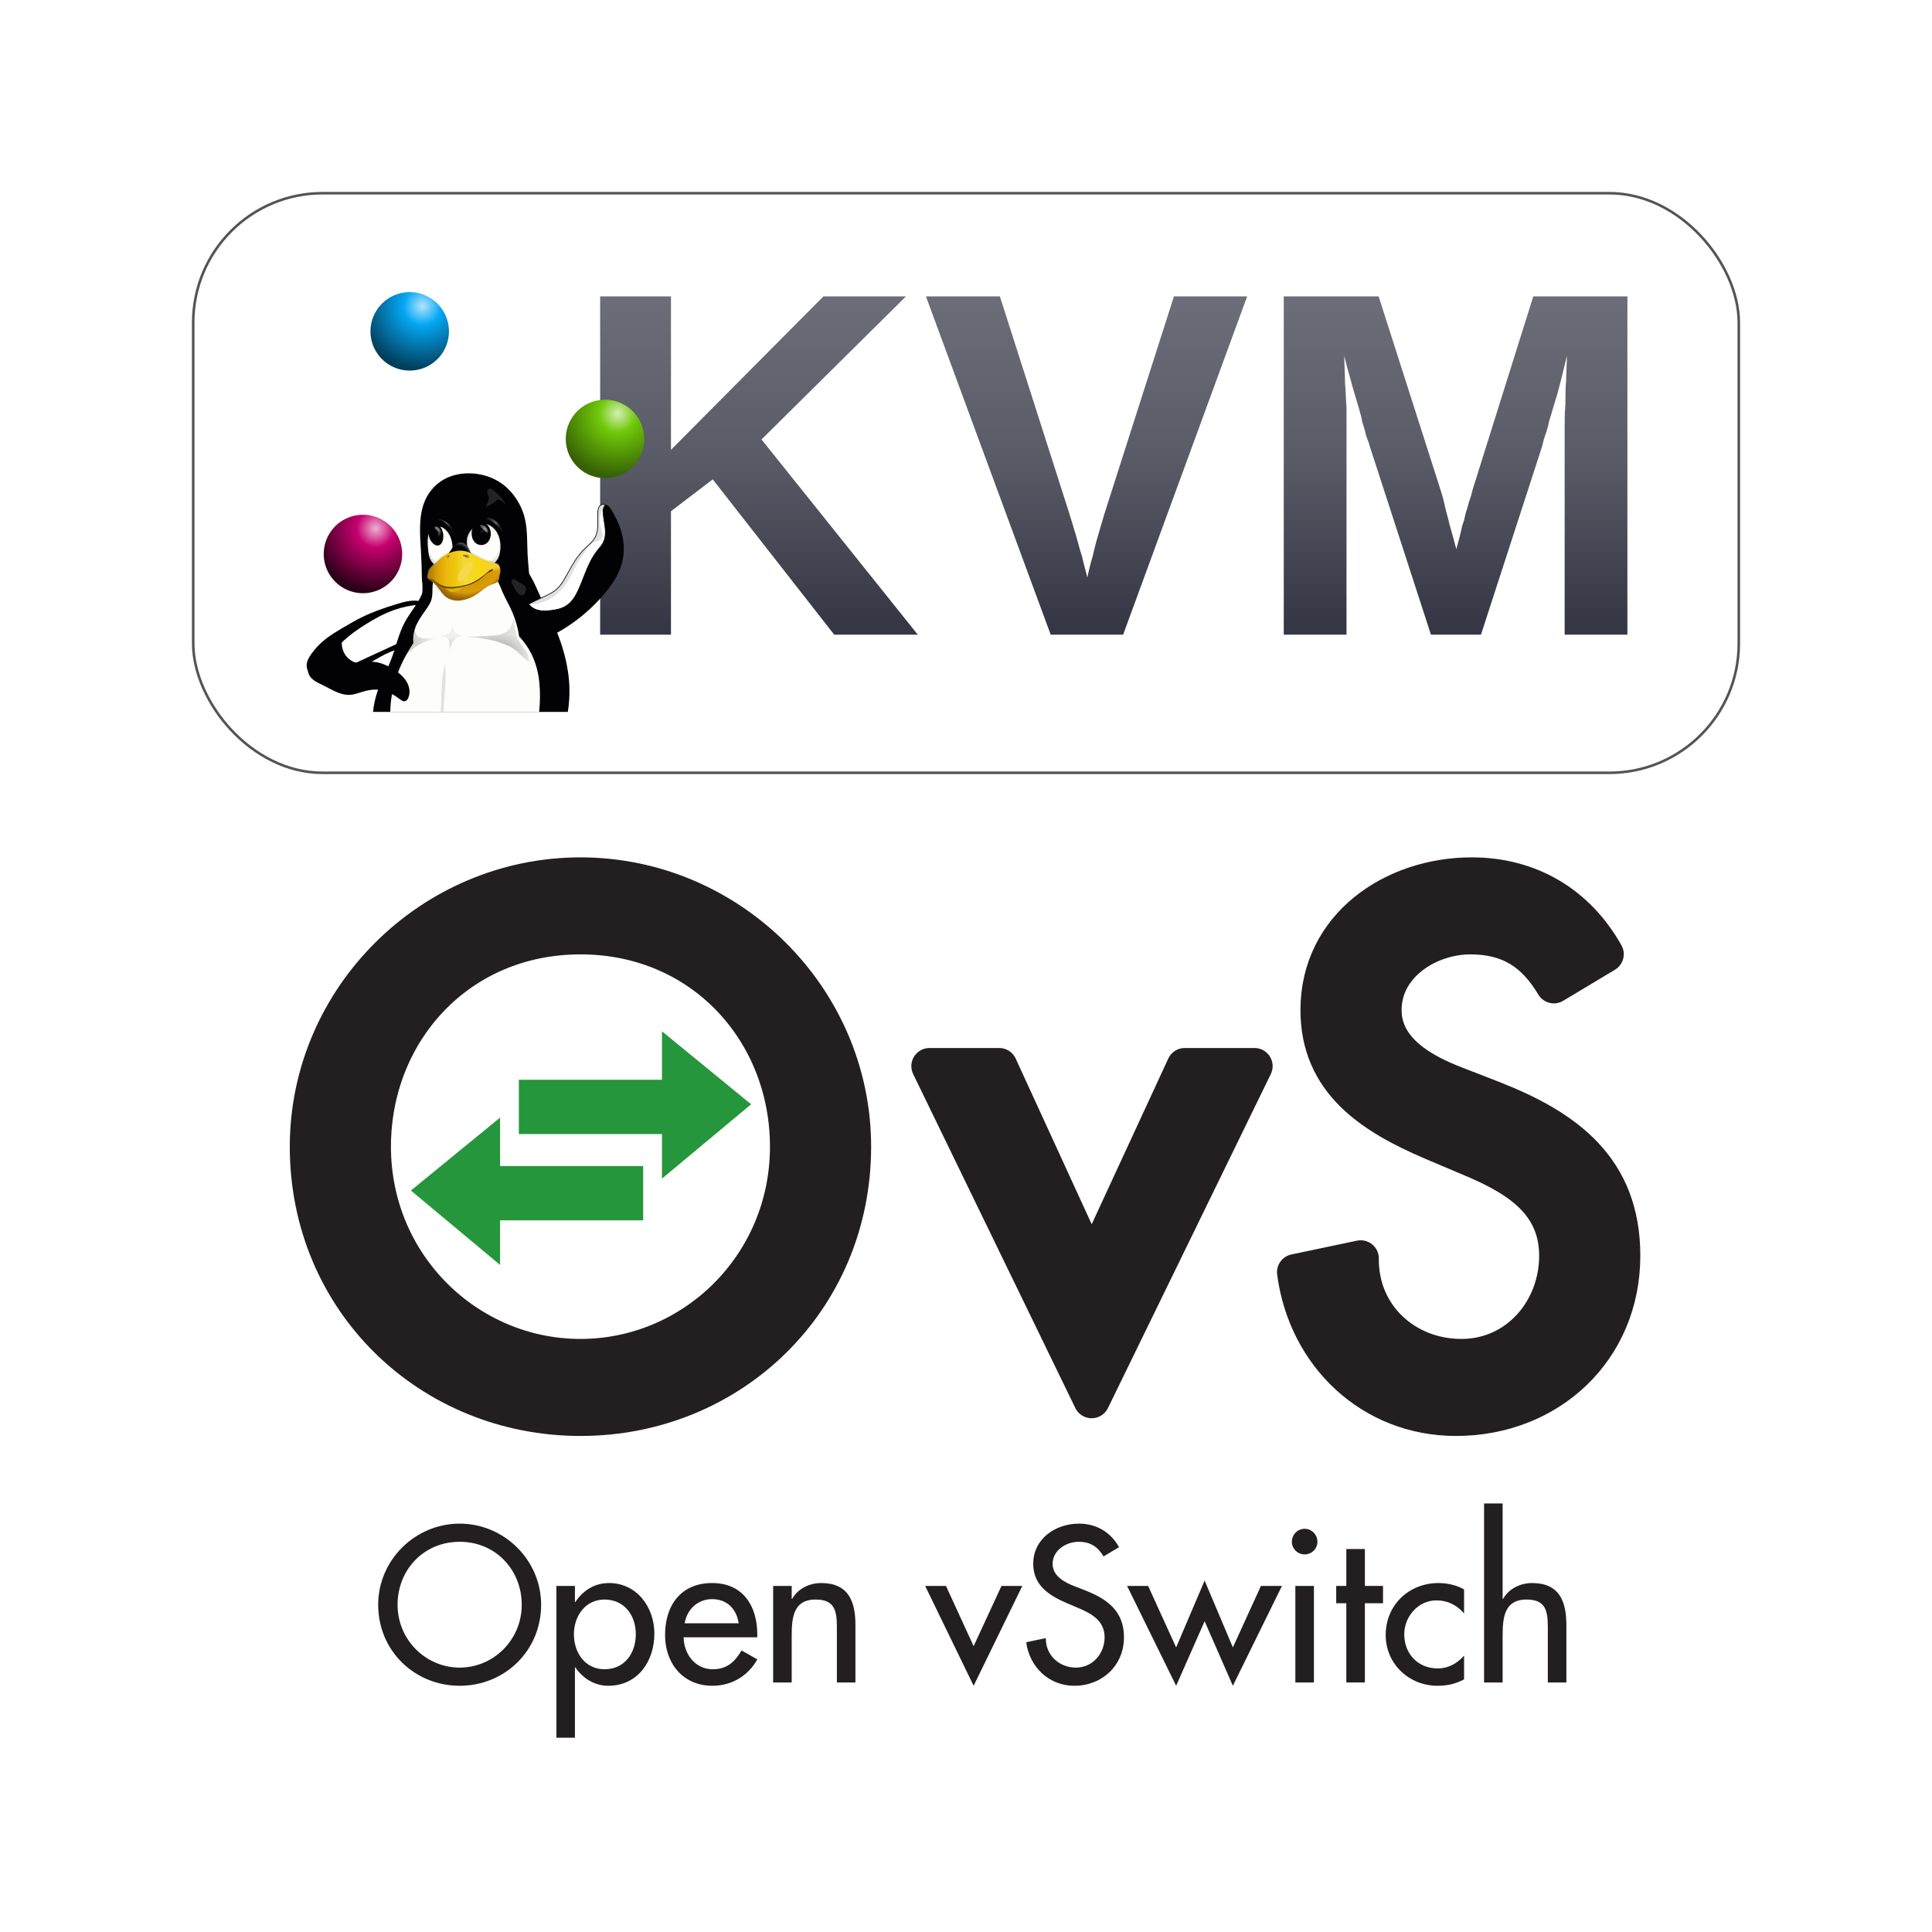 <?xml version="1.0" encoding="utf-8"?>
<svg height="100%" style="fill-rule:evenodd;clip-rule:evenodd;stroke-linecap:round;stroke-linejoin:round;" width="100%" version="1.1" viewBox="0 0 150 150" xmlns="http://www.w3.org/2000/svg" xmlns:xlink="http://www.w3.org/1999/xlink" xmlns:bx="https://boxy-svg.com">
  <defs>
    <bx:grid x="0" y="0" width="15" height="15"/>
    <clipPath id="clip1">
      <path d="M 0 0.414 L 276 0.414 L 276 226 L 0 226 Z M 0 0.414 "/>
    </clipPath>
    <clipPath id="clip2">
      <path d="M 32 0.414 L 346.059 0.414 L 346.059 226 L 32 226 Z M 32 0.414 "/>
    </clipPath>
    <clipPath id="clip3">
      <path d="M 126 0.414 L 346.059 0.414 L 346.059 226 L 126 226 Z M 126 0.414 "/>
    </clipPath>
    <linearGradient id="linearGradient8582" y2="968" gradientUnits="userSpaceOnUse" x2="588.8" gradientTransform="translate(454.5 -965.4)" y1="1414" x1="588.8">
      <stop stop-color="#353844" offset="0"/>
      <stop stop-color="#595b67" offset="0.5"/>
      <stop stop-color="#6c6f7a" offset="1"/>
    </linearGradient>
    <radialGradient id="radialGradient9489" gradientUnits="userSpaceOnUse" cx="426.5" cy="170" r="50" gradientTransform="matrix(1.687 -8.702e-8 8.702e-8 1.687 -1931 983.4)">
      <stop stop-color="#d3efb3" offset="0"/>
      <stop stop-color="#70c809" offset="0.3"/>
      <stop stop-color="#366004" offset="1"/>
    </radialGradient>
    <radialGradient id="radialGradient9499" gradientUnits="userSpaceOnUse" cx="426.5" cy="170" r="50" gradientTransform="matrix(1.607 -8.288e-8 8.288e-8 1.607 -259.5 -103.5)">
      <stop stop-color="#b1e4fc" offset="0"/>
      <stop stop-color="#04a7f3" offset="0.3"/>
      <stop stop-color="#023f5c" offset="1"/>
    </radialGradient>
    <radialGradient id="radialGradient8424" gradientUnits="userSpaceOnUse" cy="170" cx="426.5" gradientTransform="matrix(1.687 -8.702e-8 8.702e-8 1.687 -2255 1137)" r="50">
      <stop stop-color="#eeb0d3" offset="0"/>
      <stop stop-color="#c6006e" offset="0.3"/>
      <stop stop-color="#2b0018" offset="1"/>
    </radialGradient>
    <filter id="filter15211-9-2" style="color-interpolation-filters:sRGB" height="1.547" width="1.939" y="-.274" x="-.469">
      <feGaussianBlur stdDeviation="0.86"/>
    </filter>
    <clipPath id="clipPath7574" clipPathUnits="userSpaceOnUse">
      <path id="path7576" d="m-961 1056c-14.06 5.35-27.37 12.69-39.39 21.74-5.998 0.174-12.01-2.679-15.66-7.438-3.656-4.759-4.865-11.3-3.151-17.05 1.705-5.722 5.967-10.3 10.37-14.33 8.05-7.367 17.01-13.68 26.19-19.57 12.94-8.306 26.46-15.88 40.98-20.94 11.01-3.838 22.53-6.204 34.17-7.014-4.853 10.31-9.907 20.53-15.16 30.64-4.708 9.07-9.574 18.06-14.59 26.96-8.086 1.712-16.04 4.052-23.76 6.991z" fill="#020204"/>
    </clipPath>
    <radialGradient id="radialGradient9551" gradientUnits="userSpaceOnUse" cx="223.2" cy="137.7" r="14.57" gradientTransform="matrix(1.304 -.055 .047 1.997 -560.4 501.7)">
      <stop stop-color="#fefefc" offset="0"/>
      <stop stop-color="#fefefc" offset="0.757"/>
      <stop stop-color="#d4d4d4" offset="1"/>
    </radialGradient>
    <radialGradient id="radialGradient9557" gradientUnits="userSpaceOnUse" cx="223.2" cy="137.7" r="14.57" gradientTransform="matrix(1.737 -.055 .063 1.997 -600.6 501.7)">
      <stop stop-color="#fefefc" offset="0"/>
      <stop stop-color="#fefefc" offset="0.757"/>
      <stop stop-color="#d4d4d4" offset="1"/>
    </radialGradient>
    <radialGradient id="radialGradient8359" gradientUnits="userSpaceOnUse" cy="150.7" cx="275.5" gradientTransform="matrix(1.117 -.811 .737 1.013 -660.6 851.4)" r="15.38">
      <stop stop-color="#020204" offset="0"/>
      <stop stop-color="#020204" offset="0.735"/>
      <stop stop-color="#5c5c5c" offset="1"/>
    </radialGradient>
    <filter id="filter28927-8-8" style="color-interpolation-filters:sRGB" height="1.418" width="1.316" y="-.209" x="-.158">
      <feGaussianBlur stdDeviation="0.249"/>
    </filter>
    <linearGradient id="linearGradient9579" y2="140.7" gradientUnits="userSpaceOnUse" y1="132.8" gradientTransform="translate(90)" x2="219.7" x1="213">
      <stop stop-color="#949494" stop-opacity=".392" offset="0"/>
      <stop stop-color="#949494" offset="0.5"/>
      <stop stop-color="#949494" stop-opacity=".392" offset="1"/>
    </linearGradient>
    <linearGradient id="linearGradient9583" y2="128" gradientUnits="userSpaceOnUse" y1="114.6" gradientTransform="matrix(1.6 0 0 1.6 -673.3 544.2)" x2="308.7" x1="294.5" xlink:href="#linearGradient29336-6-4"/>
    <linearGradient id="linearGradient29336-6-4">
      <stop stop-color="#646464" stop-opacity="0" offset="0"/>
      <stop stop-color="#646464" stop-opacity=".583" offset="0.306"/>
      <stop stop-color="#646464" offset="0.47"/>
      <stop stop-color="#646464" stop-opacity=".257" offset="0.728"/>
      <stop stop-color="#646464" stop-opacity="0" offset="1"/>
    </linearGradient>
    <linearGradient id="linearGradient9587" y2="128.6" gradientUnits="userSpaceOnUse" y1="115.7" gradientTransform="matrix(1.6 0 0 1.6 -673.3 544.2)" x2="266.6" x1="253.2" xlink:href="#linearGradient29336-6-4"/>
    <linearGradient id="linearGradient9595" y2="142.5" gradientUnits="userSpaceOnUse" y1="132.1" x2="169.9" x1="164">
      <stop stop-color="#757574" stop-opacity="0" offset="0"/>
      <stop stop-color="#757574" offset="0.263"/>
      <stop stop-color="#757574" offset="0.5"/>
      <stop stop-color="#757574" stop-opacity="0" offset="1"/>
    </linearGradient>
    <radialGradient id="radialGradient9615" gradientUnits="userSpaceOnUse" cx="294.5" cy="193.1" r="31.11" gradientTransform="matrix(.936 -.386 .271 .657 -244.5 146.7)">
      <stop stop-color="#d2940a" offset="0"/>
      <stop stop-color="#d89c08" offset="0.751"/>
      <stop stop-color="#b67e07" offset="0.866"/>
      <stop stop-color="#946106" offset="1"/>
    </radialGradient>
    <linearGradient id="linearGradient9617" y2="157.9" gradientUnits="userSpaceOnUse" y1="158.3" gradientTransform="translate(-210)" x2="313.3" x1="256.9">
      <stop stop-color="#ad780a" offset="0"/>
      <stop stop-color="#d89e08" offset="0.12"/>
      <stop stop-color="#edb80b" offset="0.255"/>
      <stop stop-color="#ebc80d" offset="0.392"/>
      <stop stop-color="#f5d838" offset="0.527"/>
      <stop stop-color="#f6d811" offset="0.769"/>
      <stop stop-color="#f5cd31" offset="1"/>
    </linearGradient>
    <radialGradient id="radialGradient9619" gradientUnits="userSpaceOnUse" cx="77.67" cy="147.1" r="3.23" gradientTransform="matrix(1 0 0 .583 -0 61.42)" xlink:href="#linearGradient29529-6-3"/>
    <linearGradient id="linearGradient29529-6-3">
      <stop stop-color="#3a2903" offset="0"/>
      <stop stop-color="#735208" offset="0.555"/>
      <stop stop-color="#ac8c04" offset="1"/>
    </linearGradient>
    <filter id="filter15177-1-2" style="color-interpolation-filters:sRGB">
      <feGaussianBlur stdDeviation="0.11"/>
    </filter>
    <radialGradient id="radialGradient9621" gradientUnits="userSpaceOnUse" cx="63.13" cy="147.4" r="1.535" gradientTransform="matrix(1 0 0 1.075 0 -11.09)" xlink:href="#linearGradient29529-6-3"/>
    <filter id="filter15173-0-7" style="color-interpolation-filters:sRGB" height="1.211" width="1.233" y="-.106" x="-.116">
      <feGaussianBlur stdDeviation="0.11"/>
    </filter>
    <linearGradient id="linearGradient9623" y2="159.8" gradientUnits="userSpaceOnUse" y1="157" x2="243.5" x1="243">
      <stop stop-color="#f5ce2d" offset="0"/>
      <stop stop-color="#d79b08" offset="1"/>
    </linearGradient>
    <radialGradient id="radialGradient9627" gradientUnits="userSpaceOnUse" cx="336.2" cy="220.5" r="27.39" gradientTransform="matrix(-1.29 0 0 1.221 124 624.6)">
      <stop offset="0"/>
      <stop stop-opacity=".249" offset="1"/>
    </radialGradient>
    <radialGradient id="radialGradient9631" gradientUnits="userSpaceOnUse" cx="312.1" cy="236.4" r="27.39" gradientTransform="matrix(1.6 0 0 1.221 -689.3 624.6)" xlink:href="#linearGradient4417-8-5-9"/>
    <linearGradient id="linearGradient4417-8-5-9">
      <stop offset="0"/>
      <stop stop-opacity=".249" offset="1"/>
    </linearGradient>
    <radialGradient id="radialGradient9635" gradientUnits="userSpaceOnUse" cx="275.6" cy="225.1" r="10.85" gradientTransform="matrix(1.6 0 0 1.711 -689.3 520.4)" xlink:href="#linearGradient4417-8-5-9"/>
    <clipPath id="clipPath7456" clipPathUnits="userSpaceOnUse">
      <path id="path7458" d="m-709.5 949.1c4.984-11.99 12.49-22.92 21.88-31.88 5.408-5.158 11.59-9.866 14.93-16.55 2.923-5.846 3.35-12.6 3.299-19.14-0.037-4.757-0.298-9.522 0.054-14.27 0.157-2.116 0.45-4.27 1.405-6.165 0.477-0.948 1.12-1.819 1.931-2.503 0.811-0.683 1.796-1.173 2.844-1.339 1.367-0.216 2.817 0.142 3.925 0.971-1.102 0.954-1.954 2.195-2.448 3.567-0.618 1.714-0.672 3.576-0.62 5.397 0.245 8.592 2.704 17 3.03 25.59 0.203 5.353-0.468 10.86-2.912 15.62-1.955 3.812-4.942 6.973-7.604 10.33-7.805 9.84-12.91 21.52-17.5 33.21-2.756 7.021-5.361 14.11-8.596 20.93-3.635 7.656-8.284 15.18-15.34 19.88-6.358 4.235-14.11 5.799-21.7 6.625-3.834 0.417-7.705 0.67-11.55 0.319-3.84-0.351-7.666-1.325-11.02-3.235-2.538-1.447-4.774-3.419-6.526-5.757 5.225-2.639 10.48-5.21 15.78-7.711 7.684-3.632 15.54-7.18 22.08-12.6 6.718-5.564 11.85-13.02 14.65-21.28h0z" stroke="#020204" stroke-width="2" fill="#fff"/>
    </clipPath>
    <clipPath id="clipPath7634" clipPathUnits="userSpaceOnUse">
      <path id="path7636" d="m-745.7 981.7c5.21 11.34 11.03 22.4 16.19 33.77 9.946 21.87 17.5 44.96 20.64 68.78 3.138 23.82 1.768 48.41-5.686 71.25-8.413 25.78-24.38 48.72-43.95 67.49-23.15 22.21-52.86 39.33-84.92 40.59-20.89 0.822-41.68-5.149-60.18-14.88-15.54-8.181-29.73-19.08-41.06-32.51-11.32-13.43-19.73-29.42-23.62-46.55-4.793-21.09-2.626-43.48 4.63-63.86 5.189-14.57 12.88-28.14 18.35-42.61 5.984-15.81 9.325-32.69 17.25-47.62 7.186-13.53 17.96-25.1 23.69-39.31 3.419-8.49 4.902-17.61 7.109-26.49 2.208-8.882 5.299-17.83 11.31-24.73 7.246-8.314 18.15-12.82 29.1-14.09 10.96-1.264 22.04 0.443 32.8 2.894 8.561 1.951 17.02 4.376 25.29 7.319 7.061 2.511 14.06 5.436 20.16 9.782 8.318 5.92 14.66 14.26 19.7 23.13 5.048 8.875 8.913 18.36 13.17 27.64z" fill="#020204"/>
    </clipPath>
  </defs>
  <rect width="125.903" height="125.903" style="stroke-width: 0.2px; fill: rgb(255, 255, 255); pointer-events: none;" x="12.049" y="12.049" rx="4.565" ry="4.565" bx:origin="0.5 0.5"/>
  <rect width="120" height="120" style="fill: none; stroke-width: 0.2px; stroke: rgb(84, 84, 84); pointer-events: none; visibility: hidden;" x="15" y="15" bx:origin="0.5 0.5"/>
  <g id="surface1" transform="matrix(0.303, 0, 0, 0.303, 22.499, 66.44)" style="">
    <path style=" stroke:none;fill-rule:nonzero;fill:rgb(13.73%,12.16%,12.549%);fill-opacity:1;" d="M 59.434 191.906 C 59.434 183.133 52.883 175.789 43.527 175.789 C 34.172 175.789 27.617 183.133 27.617 191.906 C 27.617 200.996 34.91 208.027 43.527 208.027 C 52.141 208.027 59.434 200.996 59.434 191.906 Z M 64.402 191.906 C 64.402 203.75 55.047 212.684 43.527 212.684 C 32.004 212.684 22.648 203.75 22.648 191.906 C 22.648 180.492 32.109 171.137 43.527 171.137 C 54.941 171.137 64.402 180.492 64.402 191.906 "/>
    <path style=" stroke:none;fill-rule:nonzero;fill:rgb(13.73%,12.16%,12.549%);fill-opacity:1;" d="M 88.66 199.469 C 88.66 194.66 85.754 190.586 80.625 190.586 C 75.711 190.586 72.801 194.871 72.801 199.469 C 72.801 204.121 75.605 208.449 80.625 208.449 C 85.805 208.449 88.66 204.332 88.66 199.469 Z M 73.066 191.223 L 73.172 191.223 C 75.129 188.262 78.09 186.359 81.789 186.359 C 88.922 186.359 93.418 192.543 93.418 199.309 C 93.418 206.391 89.188 212.684 81.578 212.684 C 78.09 212.684 75.074 210.777 73.172 207.977 L 73.066 207.977 L 73.066 226 L 68.312 226 L 68.312 187.098 L 73.066 187.098 L 73.066 191.223 "/>
    <path style=" stroke:none;fill-rule:nonzero;fill:rgb(13.73%,12.16%,12.549%);fill-opacity:1;" d="M 115.031 196.668 C 114.449 192.965 112.02 190.484 108.211 190.484 C 104.512 190.484 101.766 193.125 101.184 196.668 Z M 100.918 200.258 C 100.973 204.488 103.824 208.449 108.371 208.449 C 112.02 208.449 113.973 206.602 115.77 203.645 L 119.789 205.91 C 117.461 210.195 113.129 212.684 108.316 212.684 C 100.762 212.684 96.16 206.973 96.16 199.68 C 96.16 192.066 100.23 186.359 108.211 186.359 C 116.086 186.359 119.789 192.172 119.789 199.52 L 119.789 200.258 L 100.918 200.258 "/>
    <path style=" stroke:none;fill-rule:nonzero;fill:rgb(13.73%,12.16%,12.549%);fill-opacity:1;" d="M 128.609 190.43 L 128.715 190.43 C 130.195 187.785 133.156 186.359 136.168 186.359 C 143.148 186.359 144.941 191.062 144.941 197.09 L 144.941 211.836 L 140.184 211.836 L 140.184 197.668 C 140.184 193.441 139.605 190.586 134.742 190.586 C 128.609 190.586 128.609 195.98 128.609 200.469 L 128.609 211.836 L 123.855 211.836 L 123.855 187.098 L 128.609 187.098 L 128.609 190.43 "/>
    <path style=" stroke:none;fill-rule:nonzero;fill:rgb(13.73%,12.16%,12.549%);fill-opacity:1;" d="M 175.227 202.531 L 182.363 187.098 L 187.699 187.098 L 175.227 212.684 L 162.805 187.098 L 168.141 187.098 L 175.227 202.531 "/>
    <path style=" stroke:none;fill-rule:nonzero;fill:rgb(13.73%,12.16%,12.549%);fill-opacity:1;" d="M 208.52 179.543 C 207.039 177.059 205.137 175.789 202.125 175.789 C 198.953 175.789 195.465 177.957 195.465 181.445 C 195.465 184.562 198.527 186.199 201.016 187.148 L 203.867 188.262 C 209.523 190.484 213.75 193.602 213.75 200.258 C 213.75 207.5 208.148 212.684 201.016 212.684 C 194.562 212.684 189.543 207.918 188.699 201.527 L 193.719 200.469 C 193.664 204.859 197.16 208.027 201.438 208.027 C 205.723 208.027 208.785 204.434 208.785 200.258 C 208.785 195.98 205.352 194.133 201.91 192.703 L 199.168 191.535 C 194.621 189.586 190.496 186.988 190.496 181.445 C 190.496 174.996 196.203 171.137 202.227 171.137 C 206.672 171.137 210.316 173.309 212.484 177.16 L 208.52 179.543 "/>
    <path style=" stroke:none;fill-rule:nonzero;fill:rgb(13.73%,12.16%,12.549%);fill-opacity:1;" d="M 227.117 202.852 L 234.414 185.727 L 241.652 202.852 L 248.844 187.098 L 254.23 187.098 L 241.652 212.684 L 234.414 196.141 L 227.117 212.684 L 214.543 187.098 L 219.934 187.098 L 227.117 202.852 "/>
    <path style=" stroke:none;fill-rule:nonzero;fill:rgb(13.73%,12.16%,12.549%);fill-opacity:1;" d="M 262.422 211.836 L 257.664 211.836 L 257.664 187.098 L 262.422 187.098 Z M 263.32 175.789 C 263.32 177.586 261.844 179.016 260.043 179.016 C 258.246 179.016 256.77 177.586 256.77 175.789 C 256.77 173.941 258.246 172.461 260.043 172.461 C 261.844 172.461 263.32 173.941 263.32 175.789 "/>
    <path style=" stroke:none;fill-rule:nonzero;fill:rgb(13.73%,12.16%,12.549%);fill-opacity:1;" d="M 275.48 211.836 L 270.723 211.836 L 270.723 191.535 L 268.133 191.535 L 268.133 187.098 L 270.723 187.098 L 270.723 177.641 L 275.48 177.641 L 275.48 187.098 L 280.125 187.098 L 280.125 191.535 L 275.48 191.535 L 275.48 211.836 "/>
    <path style=" stroke:none;fill-rule:nonzero;fill:rgb(13.73%,12.16%,12.549%);fill-opacity:1;" d="M 300.895 194.133 C 298.996 191.965 296.672 190.801 293.812 190.801 C 289.164 190.801 285.57 194.922 285.57 199.469 C 285.57 204.543 289.109 208.238 294.133 208.238 C 296.879 208.238 299.098 206.973 300.895 204.965 L 300.895 211.043 C 298.73 212.207 296.562 212.684 294.082 212.684 C 286.781 212.684 280.812 207.078 280.812 199.68 C 280.812 192.016 286.73 186.359 294.344 186.359 C 296.562 186.359 298.996 186.891 300.895 187.996 L 300.895 194.133 "/>
    <path style=" stroke:none;fill-rule:nonzero;fill:rgb(13.73%,12.16%,12.549%);fill-opacity:1;" d="M 310.777 165.961 L 310.777 190.43 L 310.887 190.43 C 312.363 187.785 315.324 186.359 318.34 186.359 C 325.312 186.359 327.109 191.062 327.109 197.09 L 327.109 211.836 L 322.355 211.836 L 322.355 197.668 C 322.355 193.441 321.77 190.586 316.91 190.586 C 310.777 190.586 310.777 195.98 310.777 200.469 L 310.777 211.836 L 306.02 211.836 L 306.02 165.961 L 310.777 165.961 "/>
    <path style=" stroke:none;fill-rule:nonzero;fill:rgb(13.73%,12.16%,12.549%);fill-opacity:1;" d="M 127.691 74.547 C 127.691 45.195 105.77 20.621 74.48 20.621 C 43.191 20.621 21.27 45.195 21.27 74.547 C 21.27 104.949 45.664 128.461 74.48 128.461 C 103.297 128.461 127.691 104.949 127.691 74.547 Z M 144.309 74.547 C 144.309 114.141 113.02 144.02 74.48 144.02 C 35.941 144.02 4.652 114.141 4.652 74.547 C 4.652 36.355 36.293 5.066 74.48 5.066 C 112.664 5.066 144.309 36.355 144.309 74.547 "/>
    <g clip-path="url(#clip1)" clip-rule="nonzero">
      <path style="fill:none;stroke-width:93.038;stroke-linecap:butt;stroke-linejoin:miter;stroke:rgb(13.73%,12.16%,12.549%);stroke-opacity:1;stroke-miterlimit:10;" d="M 1276.914 1514.531 C 1276.914 1808.047 1057.695 2053.789 744.805 2053.789 C 431.914 2053.789 212.695 1808.047 212.695 1514.531 C 212.695 1210.508 456.641 975.391 744.805 975.391 C 1032.969 975.391 1276.914 1210.508 1276.914 1514.531 Z M 1443.086 1514.531 C 1443.086 1118.594 1130.195 819.805 744.805 819.805 C 359.414 819.805 46.523 1118.594 46.523 1514.531 C 46.523 1896.445 362.93 2209.336 744.805 2209.336 C 1126.641 2209.336 1443.086 1896.445 1443.086 1514.531 Z M 1443.086 1514.531 " transform="matrix(0.1,0,0,-0.1,0,226)"/>
    </g>
    <path style=" stroke:none;fill-rule:nonzero;fill:rgb(13.73%,12.16%,12.549%);fill-opacity:1;" d="M 205.465 105.535 L 229.328 53.914 L 247.188 53.914 L 205.465 139.477 L 163.918 53.914 L 181.773 53.914 L 205.465 105.535 "/>
    <g clip-path="url(#clip2)" clip-rule="nonzero">
      <path style="fill:none;stroke-width:93.038;stroke-linecap:butt;stroke-linejoin:miter;stroke:rgb(13.73%,12.16%,12.549%);stroke-opacity:1;stroke-miterlimit:10;" d="M 2054.648 1204.648 L 2293.281 1720.859 L 2471.875 1720.859 L 2054.648 865.234 L 1639.18 1720.859 L 1817.734 1720.859 Z M 2054.648 1204.648 " transform="matrix(0.1,0,0,-0.1,0,226)"/>
    </g>
    <path style=" stroke:none;fill-rule:nonzero;fill:rgb(13.73%,12.16%,12.549%);fill-opacity:1;" d="M 323.902 33.176 C 318.949 24.867 312.59 20.621 302.508 20.621 C 291.906 20.621 280.234 27.871 280.234 39.543 C 280.234 49.973 290.492 55.449 298.801 58.633 L 308.344 62.344 C 327.258 69.77 341.402 80.199 341.402 102.477 C 341.402 126.695 322.66 144.02 298.801 144.02 C 277.23 144.02 260.438 128.109 257.609 106.719 L 274.402 103.184 C 274.23 117.855 285.895 128.461 300.215 128.461 C 314.531 128.461 324.785 116.441 324.785 102.477 C 324.785 88.156 313.297 81.965 301.801 77.195 L 292.613 73.305 C 277.41 66.766 263.621 58.102 263.621 39.543 C 263.621 17.973 282.715 5.066 302.867 5.066 C 317.715 5.066 329.914 12.316 337.164 25.219 L 323.902 33.176 "/>
    <g clip-path="url(#clip3)" clip-rule="nonzero">
      <path style="fill:none;stroke-width:93.038;stroke-linecap:butt;stroke-linejoin:miter;stroke:rgb(13.73%,12.16%,12.549%);stroke-opacity:1;stroke-miterlimit:10;" d="M 3239.023 1928.242 C 3189.492 2011.328 3125.898 2053.789 3025.078 2053.789 C 2919.062 2053.789 2802.344 1981.289 2802.344 1864.57 C 2802.344 1760.273 2904.922 1705.508 2988.008 1673.672 L 3083.438 1636.562 C 3272.578 1562.305 3414.023 1458.008 3414.023 1235.234 C 3414.023 993.047 3226.602 819.805 2988.008 819.805 C 2772.305 819.805 2604.375 978.906 2576.094 1192.812 L 2744.023 1228.164 C 2742.305 1081.445 2858.945 975.391 3002.148 975.391 C 3145.312 975.391 3247.852 1095.586 3247.852 1235.234 C 3247.852 1378.438 3132.969 1440.352 3018.008 1488.047 L 2926.133 1526.953 C 2774.102 1592.344 2636.211 1678.984 2636.211 1864.57 C 2636.211 2080.273 2827.148 2209.336 3028.672 2209.336 C 3177.148 2209.336 3299.141 2136.836 3371.641 2007.812 Z M 3239.023 1928.242 " transform="matrix(0.1,0,0,-0.1,0,226)"/>
    </g>
    <path style=" stroke:none;fill-rule:nonzero;fill:rgb(15.228%,58.827%,23.485%);fill-opacity:1;" d="M 53.293 93.422 L 90.551 93.422 L 90.551 79.512 L 53.293 79.512 Z M 53.293 93.422 "/>
    <path style=" stroke:none;fill-rule:nonzero;fill:rgb(15.228%,58.827%,23.485%);fill-opacity:1;" d="M 31.031 85.789 L 53.883 104.848 L 53.883 67.094 L 31.031 85.789 "/>
    <path style=" stroke:none;fill-rule:nonzero;fill:rgb(15.228%,58.827%,23.485%);fill-opacity:1;" d="M 58.699 71.312 L 95.957 71.312 L 95.957 57.402 L 58.699 57.402 Z M 58.699 71.312 "/>
    <path style=" stroke:none;fill-rule:nonzero;fill:rgb(15.228%,58.827%,23.485%);fill-opacity:1;" d="M 118.215 63.684 L 95.367 82.738 L 95.367 44.984 L 118.215 63.684 "/>
  </g>
  <g transform="matrix(0.058, 0, 0, 0.058, 49.437, -2.049)" style="">
    <path id="path8576" d="m396.9 10.79v452.8h94.8v-165.2l55.9-42.7 162.6 207.9h111.9l-209.2-261.3 193.4-191.5-110.5-0.01-204.1 205.4v-205.4l-94.8-0.01zm436.1 0l167 452.8h97l166-452.8-98-0.01-93 290.8c-3 10.1-6 20.3-9 30.6-3 10-5 19.2-7 27.3-3 9.6-5 18.9-7 27.6-2-9-5-18.4-7-28.2-3-8.4-5-17.6-8-27.7s-6-19.9-9-29.6l-93-290.8-99-0.01zm479 0v452.8h84v-274.4-29.6c-1-11.4-1-22.2-2-32.5 0-12-1-24.2-1-36.6 4 16.9 9 33 13 48.2 2 6.4 4 13.1 6 19.9 2 6.9 4 13.5 5 20 2 6.4 4 12.4 5 18 2 5.5 4 10.3 5 14.4l82 252.6h67l82-252.6c1-4.1 2-8.9 4-14.4 2-5.6 4-11.6 5-18 2-6.5 4-13.1 6-20 2-6.8 4-13.5 6-19.9 4-15.2 8-31.3 12-48.2 0 10.7-1 21.7-1 33.1-1 9.6-1 20.2-1 31.8-1 11.6-1 22.8-1 33.8v274.4h84v-452.8l-126-0.01-80 254.9c-1 3.2-2 6.8-3 10.9s-3 8.3-4 12.8-3 9.1-4 13.9c-1 4.7-2 9.3-4 13.8-2 10.3-5 21-8 32.1-3-11.3-6-22.3-9-32.8-2-9-5-18.3-7-27.9-2-9.7-5-17.8-7-24.5l-81-253.2-127-0.01z" fill="url(#linearGradient8582)" transform="translate(-445.9 421.3)"/>
    <g transform="translate(1186 -681.1)">
      <path id="path9485" style="color:#000000" d="m-1176 1304a52.5 52.5 0 0 1 -52.5 52.5 52.5 52.5 0 0 1 -52.5 -52.5 52.5 52.5 0 0 1 52.5 -52.5 52.5 52.5 0 0 1 52.5 52.5z" fill="url(#radialGradient9489)"/>
    </g>
    <g transform="translate(1186 -681.1)">
      <path id="path9495" style="color:#000000" d="m459.6 201.9a50 50 0 0 1 -50 50 50 50 0 0 1 -50 -50 50 50 0 0 1 50 -50 50 50 0 0 1 50 50z" transform="matrix(1.05 0 0 1.05 -1920 948)" fill="url(#radialGradient9499)"/>
    </g>
    <g transform="translate(1186 -681.1)">
      <path id="path9505" style="color:#000000" d="m-1500 1458a52.5 52.5 0 0 1 -52.5 52.5 52.5 52.5 0 0 1 -52.5 -52.5 52.5 52.5 0 0 1 52.5 -52.5 52.5 52.5 0 0 1 52.5 52.5z" fill="url(#radialGradient8424)"/>
    </g>
    <g transform="translate(617.3 -146.7)">
      <path id="path9515" d="m-954.4 1058c-8.243 4.069-15.9 9.273-24.29 13.03-8.387 3.761-17.87 6.036-26.79 3.808-3.892-0.973-7.606-2.784-11.61-3.086-2-0.151-4.065 0.097-5.865 0.984-1.799 0.887-3.307 2.46-3.863 4.387-0.422 1.465-0.285 3.022-0.286 4.547 0 4.275-1.224 8.681-4.098 11.85-1.525 1.68-3.536 2.987-5.775 3.358-2.529 0.419-5.142-0.386-7.325-1.73s-4-3.197-5.76-5.062c-2.118-2.244-4.198-4.548-5.859-7.148-1.662-2.6-2.899-5.527-3.181-8.599-0.272-2.962 0.355-5.958 1.467-8.716s2.698-5.301 4.398-7.742c5.158-7.404 11.44-14.01 18.47-19.66 7.217-5.802 15.18-10.59 23.15-15.32 9.095-5.398 18.24-10.75 27.76-15.34 14.46-6.982 29.72-12.18 45.07-16.88 10.17-3.111 20.89-6.034 31.31-3.927 4.299 0.869 8.427 2.594 12.04 5.076 8.298 5.697 13.62 15.54 13.74 25.6 0.037 3.169-0.42 6.37-1.611 9.308-1.19 2.937-3.14 5.604-5.745 7.409-2.317 1.605-5.062 2.484-7.82 3.065-2.758 0.582-5.568 0.887-8.327 1.469-7.125 1.503-13.72 4.799-20.43 7.62-9.548 4.012-19.49 7.113-28.77 11.7z" fill="#020204"/>
      <path id="path9517" d="m352 200.9c-1.452 0.389-1.23 3.994-0.296 5.498 0.789 1.27 3.072 2.271 3.759 1.005 1.114-2.056-1.472-7.036-3.462-6.503z" transform="matrix(-.112 1.531 -.903 -.19 -688.1 495.7)" filter="url(#filter15211-9-2)" fill="#020204"/>
      <path id="path9519" d="m-961 1056c-14.06 5.35-27.37 12.69-39.39 21.74-5.998 0.174-12.01-2.679-15.66-7.438-3.656-4.759-4.865-11.3-3.151-17.05 1.705-5.722 5.967-10.3 10.37-14.33 8.05-7.368 17.01-13.68 26.19-19.57 12.94-8.306 26.46-15.88 40.98-20.94 11.01-3.838 22.53-6.204 34.17-7.014-4.853 10.31-9.907 20.53-15.16 30.64-4.708 9.07-9.574 18.06-14.59 26.96-8.086 1.712-16.04 4.052-23.76 6.991z" stroke="#020204" stroke-width="2" fill="#fff"/>
      <path id="path9521" d="m-961 1056c-14.06 5.35-27.37 12.69-39.39 21.74-5.998 0.174-12.01-2.679-15.66-7.438-3.656-4.759-4.865-11.3-3.151-17.05 1.705-5.722 5.967-10.3 10.37-14.33 8.05-7.367 17.01-13.68 26.19-19.57 12.94-8.306 26.46-15.88 40.98-20.94 11.01-3.838 22.53-6.204 34.17-7.014-4.853 10.31-9.907 20.53-15.16 30.64-4.708 9.07-9.574 18.06-14.59 26.96-8.086 1.712-16.04 4.052-23.76 6.991z" stroke="#020204" stroke-width="2" fill="#020204"/>
      <path id="path9523" d="m-964.5 1056c-9.592 4.422-19.19 8.842-28.78 13.26-5.207-1.684-9.881-4.98-13.22-9.32-3.334-4.34-5.315-9.705-5.6-15.17-0.192-3.681 0.381-7.426 1.886-10.79 2.277-5.091 6.554-9.058 11.26-12.05 4.708-2.989 9.897-5.121 14.93-7.522 13.85-6.608 26.69-15.34 40.98-20.94 10.88-4.263 22.49-6.647 34.17-7.014-4.853 10.31-9.907 20.53-15.16 30.64-4.708 9.07-9.574 18.06-14.59 26.96-8.628 3.982-17.26 7.962-25.89 11.94z" clip-path="url(#clipPath7574)" fill="#fff"/>
    </g>
    <path id="path9525" d="m214.5 342.5c-2.7 0-5.5 0.1-8.2 0.4-11 1.3-21.9 5.8-29.1 14.1-6 6.9-9.1 15.8-11.3 24.7s-3.7 18-7.1 26.5c-5.8 14.2-16.5 25.8-23.7 39.3-7.9 14.9-11.3 31.8-17.3 47.6-5.4 14.5-13.1 28.1-18.32 42.6-3.36 9.5-5.61 19.3-6.6 29.3h260.7c2.8-16.7 2.9-33.9 0.7-50.8-3.2-23.8-10.7-46.9-20.7-68.8-5.2-11.3-11-22.4-16.2-33.7-4.2-9.3-8.1-18.8-13.2-27.7-5-8.8-11.3-17.2-19.7-23.1-6.1-4.4-13.1-7.3-20.1-9.8-8.3-2.9-16.7-5.4-25.3-7.3-8.1-1.8-16.3-3.3-24.6-3.3z" transform="translate(-445.9 421.3)" fill="#020204"/>
    <path id="path9537" fill="#020204" d="m-287.6 811.1c-0.132-12.44-0.547-24.88-1.247-37.3-0.673-11.95-1.608-23.91-1.144-35.86 0.473-12.17 2.465-24.49 7.862-35.41 5.401-10.93 14.2-20.18 24.94-25.95 10.1-5.437 21.71-7.763 33.17-7.64 15.55 0.167 31.14 4.866 43.73 13.99 7.892 5.718 14.54 13.09 19.77 21.3 4.469 7.015 7.941 14.68 10.12 22.71 4.469 16.46 3.409 33.84 4.278 50.87 0.824 16.15 3.409 32.26 2.53 48.4-0.191 3.506-0.57 7.094-2.133 10.24-1.523 3.064-4.109 5.528-7.079 7.226s-6.315 2.665-9.697 3.187c-6.763 1.044-13.68 0.355-20.49 0.987-9.888 0.917-19.32 4.586-29.13 6.102-11.7 1.806-23.61 0.519-35.44 0.054-4.736-0.186-9.488-0.24-14.19-0.828-4.704-0.588-9.393-1.73-13.57-3.968-2.573-1.378-4.938-3.171-6.857-5.369-1.92-2.199-3.388-4.81-4.138-7.631-1.127-4.239-0.608-8.713-0.504-13.1 0.095-4.013-0.168-8.034-0.783-12v-0z"/>
    <path id="path9541" d="m195.4 377.8h-2.3c-3 0.2-6.1 0.8-8.9 1.9-2.8 1.2-5.4 2.9-7.3 5.3-1.7 2.1-2.7 4.6-3.4 7.2s-0.9 5.3-1 8c-0.2 5.4 0.1 10.8-1.3 16-1.5 5.5-4.9 10.3-8.3 15-5.7 8.1-11.6 16.4-14.4 25.9-1.7 5.8-2.3 11.9-1.7 17.9-6.4 9.5-12 19.5-16.7 30-7 15.9-11.8 32.9-13.5 50.2-0.4 3.9-0.6 7.9-0.6 11.8h199.3c2.4-26.1 1.5-53.1-9.9-76.6-4.3-8.9-10-17.2-16.9-24.3-1.8-12.4-5.5-24.6-10.7-36-3.8-8.3-8.4-16.1-12-24.5-1.4-3.4-2.7-6.9-4.3-10.3s-3.6-6.6-6.3-9.2-6.1-4.5-9.8-5.7c-3.6-1.2-7.4-1.7-11.2-1.9-7.6-0.4-15.3 0.6-22.9 0.3-5.3-0.2-10.6-1.1-15.9-1z" transform="translate(-445.9 421.3)" fill="#fdfdfb"/>
    <path id="path9549" fill="url(#radialGradient9551)" d="m-266.5 740c-2.849 0.155-5.575 1.47-7.66 3.419-2.085 1.948-3.554 4.499-4.458 7.206-1.807 5.414-1.401 11.28-0.99 16.98 0.372 5.154 0.753 10.41 2.683 15.2 0.965 2.397 2.32 4.656 4.128 6.502s4.083 3.267 6.589 3.895c2.35 0.589 4.861 0.467 7.172-0.259s4.422-2.046 6.154-3.741c2.526-2.472 4.229-5.706 5.205-9.103 0.976-3.397 1.255-6.962 1.204-10.5-0.064-4.423-0.641-8.861-2.025-13.06-1.384-4.201-3.593-8.165-6.676-11.34-1.493-1.536-3.196-2.888-5.118-3.836-1.921-0.948-4.069-1.481-6.209-1.364z"/>
    <path id="path9555" fill="url(#radialGradient9557)" d="m-216.1 740c-4.449 3.056-8.177 7.32-10 12.4-2.298 6.402-1.417 13.57 0.8 20 2.271 6.587 6.07 12.87 11.81 16.82 2.868 1.977 6.189 3.333 9.648 3.742 3.46 0.409 7.055-0.152 10.14-1.761 3.765-1.962 6.636-5.396 8.419-9.249s2.542-8.112 2.78-12.35c0.304-5.401-0.225-10.89-2-16-1.928-5.55-5.424-10.67-10.36-13.87-2.466-1.597-5.267-2.694-8.177-3.096-2.91-0.403-5.927-0.101-8.666 0.963-1.561 0.606-3.02 1.452-4.4 2.4z"/>
    <path id="path9561" opacity=".3" d="m-25.36 142.2c-1.786 1.477-3.501 3.042-5.136 4.685-0.904 0.909-1.809 1.884-2.215 3.099-0.361 1.081-0.292 2.253-0.469 3.379-0.061 0.386-0.15 0.769-0.152 1.16-0.001 0.195 0.021 0.392 0.078 0.578 0.057 0.187 0.151 0.363 0.285 0.506 0.222 0.237 0.538 0.366 0.856 0.431s0.645 0.072 0.968 0.107c1.456 0.158 2.798 0.863 4.004 1.695 1.206 0.832 2.315 1.8 3.551 2.585 2.731 1.734 5.993 2.505 9.226 2.628 3.233 0.123 6.458-0.371 9.63-1.005 2.521-0.504 5.034-1.101 7.425-2.044 3.663-1.444 6.964-3.667 10.12-6.022 1.433-1.07 2.846-2.173 4.133-3.415 0.437-0.422 0.859-0.86 1.328-1.246 0.468-0.386 0.988-0.722 1.566-0.908 0.881-0.283 1.836-0.202 2.748-0.05 0.687 0.115 1.376 0.269 2.072 0.241 0.348-0.014 0.697-0.074 1.02-0.204 0.324-0.13 0.622-0.33 0.843-0.599 0.291-0.353 0.44-0.814 0.442-1.272 0.002-0.458-0.139-0.911-0.371-1.305-0.465-0.789-1.268-1.323-2.105-1.695-1.146-0.509-2.386-0.761-3.606-1.056-3.745-0.904-7.385-2.241-10.84-3.954-1.716-0.852-3.384-1.796-5.072-2.7-1.736-0.93-3.505-1.824-5.389-2.395-4.213-1.277-8.819-0.858-12.98 0.586-4.62 1.604-8.797 4.463-11.97 8.188v0z" transform="matrix(1.6 0 0 1.6 -226.9 558.6)" fill="#a2a2a2"/>
    <path id="path9563" fill="url(#radialGradient8359)" d="m-253.1 777.6c2.828-3.179 4.762-7.057 7.478-10.33 1.358-1.637 2.925-3.128 4.771-4.187 1.845-1.058 3.987-1.666 6.106-1.482 2.359 0.204 4.567 1.38 6.294 2.999 1.727 1.62 3.008 3.664 4.03 5.8 0.979 2.045 1.756 4.224 3.167 6 1.504 1.894 3.615 3.187 5.522 4.677 0.953 0.745 1.868 1.551 2.621 2.497 0.753 0.946 1.343 2.041 1.586 3.227 0.246 1.203 0.123 2.472-0.296 3.626s-1.131 2.195-2.015 3.047c-1.769 1.704-4.182 2.623-6.614 2.967-4.865 0.688-9.783-0.761-14.69-0.626-4.971 0.137-9.826 1.894-14.8 1.712-2.485-0.091-5.005-0.698-7.047-2.117-1.021-0.709-1.91-1.617-2.553-2.681-0.643-1.064-1.035-2.286-1.077-3.529-0.04-1.185 0.237-2.369 0.711-3.457 0.474-1.087 1.14-2.083 1.891-3.001 1.502-1.836 3.339-3.37 4.916-5.142z"/>
    <path id="path9569" d="m-197.7 689.6c-4.102 2.894-2.31 6.508-0.546 10.14 1.764 3.627-3.879 14.08-3.939 14.53-0.059 0.451 11.11-5.301 14.15-9.037 3.594-4.412 12.68 5.969 12.18 4.39 0.004-2.826-17.75-22.92-21.85-20.02z" fill="#232323"/>
    <g transform="matrix(1.6 0 0 1.6 -693.3 524.7)">
      <path id="path9573" fill="#020204" d="m302.2 130.8c-1.045 0.075-2.064 0.432-2.951 0.99s-1.643 1.315-2.237 2.179c-1.187 1.728-1.709 3.847-1.793 5.941-0.063 1.572 0.111 3.165 0.632 4.65 0.521 1.485 1.401 2.859 2.613 3.863 1.24 1.027 2.816 1.644 4.425 1.721 1.608 0.077 3.239-0.387 4.561-1.307 1.053-0.733 1.902-1.742 2.507-2.873 0.605-1.131 0.969-2.383 1.135-3.655 0.294-2.247-0.038-4.593-1.077-6.607s-2.801-3.673-4.927-4.456c-0.921-0.339-1.909-0.516-2.888-0.446z"/>
      <path id="path9575" d="m304.7 137.6c-0.866 0.342-2.237 0.127-2.616 0.977-0.225 0.504 0.093 1.333 0.603 1.541 1.032 0.421 2.632-0.341 3.049-1.375 0.181-0.449-0.093-1.161-0.54-1.349-0.165-0.069-0.33 0.141-0.496 0.206z" filter="url(#filter28927-8-8)" fill="#141413"/>
      <path id="path9577" d="m308.6 139.9c1.161-1.161-0.826-4.24-2.375-5.5-1.122-0.913-4.391-1.869-4.25-0.875 0.141 0.994 1.61 2.266 2.595 3.237 1.212 1.195 3.479 3.689 4.03 3.138z" fill="url(#linearGradient9579)"/>
    </g>
    <path id="path9581" d="m-200.6 726.8c-0.763 0.96-1.453 2.004-2 3.15 3.434 0.74 6.718 2.153 9.65 4.1 5.672 3.767 9.979 9.274 13 15.4 0.705-0.781 1.347-1.619 1.9-2.55-3.036-6.38-7.43-12.15-13.3-16.05-2.82-1.873-5.959-3.286-9.25-4.05z" fill="url(#linearGradient9583)"/>
    <path id="path9585" d="m-266.8 729.9c-0.387-0.008-0.763 0.027-1.15 0.045-0.249 0.011-0.503 0.022-0.75 0.045 2.261 0.205 4.508 0.813 6.55 1.73 2.782 1.249 5.238 3.029 7.4 5.054 4.006 3.752 6.984 8.383 9 13.29-0.498-3.784-1.642-7.366-3.3-10.65-0.79-0.914-1.609-1.806-2.5-2.641-2.162-2.025-4.618-3.804-7.4-5.054-2.434-1.093-5.142-1.773-7.85-1.821z" fill="url(#linearGradient9587)"/>
    <g transform="matrix(1.6 0 0 1.6 -533.8 525.7)">
      <path id="path9591" fill="#020204" d="m159.9 137.1c-0.372 2.246-0.386 4.602 0.386 6.743 0.51 1.414 1.35 2.697 2.372 3.799 0.669 0.722 1.428 1.378 2.316 1.803 0.887 0.425 1.916 0.606 2.87 0.367 0.881-0.221 1.652-0.789 2.22-1.497 0.569-0.709 0.948-1.553 1.218-2.42 0.797-2.561 0.669-5.362-0.122-7.924-0.577-1.867-1.532-3.668-3.027-4.927-0.713-0.601-1.548-1.071-2.455-1.287-0.907-0.215-1.889-0.165-2.738 0.221-0.942 0.428-1.672 1.243-2.149 2.161-0.477 0.918-0.723 1.939-0.892 2.96z"/>
      <path id="path9593" d="m164.7 135.5c0.242 0.634 1.054 0.864 1.5 1.375 0.433 0.496 0.887 1.011 1.125 1.625 0.455 1.176-0.449 2.919 0.5 3.75 0.298 0.261 0.895 0.266 1.188 0 1.145-1.042 0.891-3.144 0.438-4.625-0.411-1.344-1.427-2.616-2.679-3.255-0.579-0.295-1.451-0.541-1.946-0.12-0.319 0.271-0.274 0.859-0.125 1.25z" fill="url(#linearGradient9595)"/>
    </g>
    <g transform="matrix(1.6 0 0 1.6 -353.3 544.2)">
      <path id="path9599" fill="url(#radialGradient9615)" d="m45.75 165c0.061 0.295 0.172 0.58 0.327 0.84 0.266 0.445 0.654 0.806 1.073 1.111 0.419 0.305 0.873 0.559 1.312 0.835 2.334 1.467 4.235 3.529 5.925 5.707 2.267 2.922 4.272 6.165 7.299 8.289 2.138 1.5 4.696 2.355 7.294 2.616 3.051 0.307 6.14-0.186 9.082-1.052 2.726-0.803 5.363-1.93 7.782-3.421 4.599-2.836 8.439-6.993 13.51-8.857 1.107-0.407 2.259-0.698 3.326-1.2 1.067-0.502 2.071-1.254 2.581-2.318 0.49-1.022 0.471-2.202 0.63-3.325 0.171-1.201 0.554-2.362 0.764-3.556 0.21-1.195 0.235-2.472-0.281-3.57-0.428-0.909-1.205-1.628-2.1-2.085-0.894-0.457-1.901-0.664-2.904-0.714-2.006-0.099-3.988 0.415-5.988 0.598-2.65 0.242-5.318-0.098-7.977-0.019-3.308 0.099-6.568 0.845-9.874 1.005-3.772 0.183-7.535-0.399-11.31-0.551-1.634-0.066-3.28-0.051-4.892 0.225s-3.195 0.824-4.541 1.753c-1.311 0.905-2.356 2.14-3.56 3.184-0.602 0.522-1.249 0.999-1.966 1.347-0.717 0.348-1.507 0.564-2.304 0.547-0.41-0.009-0.831-0.077-1.221 0.047-0.244 0.077-0.461 0.227-0.643 0.406-0.183 0.179-0.335 0.387-0.478 0.599-0.333 0.494-0.623 1.015-0.867 1.558z"/>
      <path id="path9601" fill="#d9b30d" d="m60.56 169.1c-0.387 1.596-0.152 3.334 0.644 4.771s2.144 2.558 3.702 3.077c1.978 0.659 4.207 0.336 6.055-0.628 1.071-0.559 2.051-1.346 2.669-2.384 0.309-0.519 0.524-1.097 0.605-1.696 0.081-0.599 0.025-1.218-0.185-1.785-0.23-0.621-0.64-1.168-1.146-1.596-0.506-0.427-1.105-0.738-1.733-0.946-1.258-0.416-2.611-0.424-3.934-0.36-2.005 0.096-4.003 0.348-5.969 0.753"/>
      <path id="path9603" fill="#604405" d="m54.07 156.7c-1.339 0.791-2.629 1.664-3.898 2.563-0.657 0.466-1.334 0.969-1.681 1.696-0.245 0.515-0.302 1.099-0.31 1.669-0.008 0.57 0.029 1.144-0.046 1.71-0.051 0.386-0.154 0.766-0.172 1.155-0.009 0.195 0.005 0.391 0.056 0.579 0.051 0.188 0.142 0.367 0.276 0.509 0.173 0.183 0.408 0.296 0.649 0.369s0.491 0.111 0.736 0.169c1.175 0.276 2.197 0.997 3.094 1.804 0.897 0.807 1.703 1.715 2.639 2.476 2.537 2.064 5.89 2.919 9.161 2.973 3.271 0.054 6.504-0.631 9.695-1.349 2.506-0.565 5.015-1.155 7.425-2.044 3.703-1.365 7.141-3.432 10.12-6.022 1.35-1.174 2.617-2.464 4.133-3.415 1.341-0.842 2.843-1.398 4.206-2.203 0.122-0.072 0.243-0.146 0.352-0.237 0.109-0.09 0.206-0.198 0.269-0.325 0.109-0.219 0.109-0.481 0.039-0.716-0.07-0.234-0.206-0.444-0.36-0.634-0.17-0.211-0.363-0.402-0.569-0.578-1.424-1.219-3.357-1.662-5.226-1.811-1.869-0.148-3.761-0.043-5.61-0.352-1.739-0.29-3.393-0.939-5.072-1.477-1.762-0.565-3.563-1.013-5.389-1.31-4.295-0.701-8.717-0.566-12.98 0.321-4.058 0.845-7.971 2.371-11.54 4.48z"/>
      <path id="path9605" fill="url(#linearGradient9617)" d="m53.64 152.2c-1.929 1.299-3.666 2.883-5.136 4.685-0.841 1.031-1.604 2.151-2.027 3.412-0.333 0.992-0.447 2.042-0.656 3.067-0.079 0.384-0.171 0.769-0.17 1.161 0.001 0.196 0.026 0.393 0.086 0.579 0.061 0.186 0.158 0.362 0.294 0.503 0.225 0.234 0.54 0.361 0.858 0.426s0.644 0.075 0.966 0.112c1.455 0.165 2.794 0.872 4 1.702 1.206 0.83 2.317 1.795 3.554 2.578 2.734 1.729 5.995 2.498 9.227 2.623 3.232 0.125 6.457-0.366 9.629-1 2.521-0.503 5.034-1.101 7.425-2.044 3.662-1.444 6.964-3.667 10.12-6.022 1.433-1.07 2.846-2.173 4.133-3.415 0.437-0.422 0.859-0.86 1.328-1.246 0.468-0.386 0.988-0.722 1.566-0.908 0.881-0.283 1.836-0.202 2.748-0.05 0.687 0.115 1.376 0.269 2.072 0.241 0.348-0.014 0.697-0.074 1.02-0.204s0.622-0.33 0.843-0.599c0.291-0.353 0.44-0.814 0.442-1.272 0.002-0.458-0.139-0.911-0.371-1.305-0.465-0.789-1.268-1.323-2.105-1.695-1.146-0.509-2.386-0.761-3.606-1.056-3.745-0.904-7.385-2.241-10.84-3.954-1.716-0.852-3.384-1.796-5.072-2.7-1.736-0.93-3.505-1.824-5.389-2.395-4.213-1.277-8.819-0.858-12.98 0.586-4.62 1.604-8.797 4.463-11.97 8.188v0z"/>
      <path id="path9607" fill="#f6da4a" d="m83.24 153.1c-0.227-0.286-0.551-0.488-0.901-0.591s-0.725-0.11-1.084-0.049c-0.72 0.123-1.364 0.51-1.966 0.924-1.709 1.176-3.219 2.628-4.537 4.23-1.745 2.12-3.185 4.572-3.668 7.275-0.081 0.456-0.135 0.921-0.078 1.38 0.057 0.459 0.233 0.915 0.559 1.243 0.286 0.288 0.676 0.464 1.078 0.522 0.402 0.058 0.816 0.002 1.201-0.128 0.77-0.26 1.409-0.799 2.014-1.341 3.336-2.985 6.353-6.568 7.56-10.88 0.121-0.433 0.224-0.876 0.221-1.325-0.003-0.449-0.119-0.909-0.398-1.262z"/>
      <path id="path9609" opacity=".8" d="m75.25 146.9c0.231 0.742 1.428 0.619 2.119 0.975 0.607 0.312 1.094 0.997 1.777 1.017 0.651 0.019 1.664-0.225 1.749-0.871 0.112-0.853-1.134-1.395-1.935-1.708-1.031-0.402-2.353-0.606-3.321-0.068-0.222 0.123-0.464 0.412-0.388 0.655z" filter="url(#filter15177-1-2)" fill="url(#radialGradient9619)"/>
      <path id="path9611" opacity=".8" d="m63.83 146.5c-0.888-0.288-2.357 1.277-1.878 2.079 0.132 0.22 0.535 0.499 0.806 0.35 0.409-0.225 0.744-1.03 1.187-1.345 0.296-0.211 0.23-0.972-0.116-1.084z" filter="url(#filter15173-0-7)" fill="url(#radialGradient9621)"/>
      <path id="path9613" style="color:#000000" d="m245.9 158.3a2.608 2.328 0 0 1 -2.608 2.328 2.608 2.328 0 0 1 -2.608 -2.328 2.608 2.328 0 0 1 2.608 -2.328 2.608 2.328 0 0 1 2.608 2.328z" transform="matrix(1.096 0 -.17 1.518 -136.2 -82.12)" fill="url(#linearGradient9623)"/>
    </g>
    <path id="path9625" opacity=".25" d="m-295.8 882.7c1.625 2.438-1.011 10.85 36.87 5.464 0 0-6.652 0.732-13.21 2.247-10.2 3.413-19.08 7.227-25.93 12.28-6.788 4.995-11.76 11.51-17.99 17.11 0 0 10.09-18.43 12.6-23.98 2.515-5.55-0.421-5.296 1.568-13.46 1.989-8.166 6.858-16.01 6.858-16.01s-3.975 11.54-0.77 16.35z" fill="url(#radialGradient9627)"/>
    <path id="path9629" opacity="0.42" d="m-174 880.5c-7.72 5.378-12.24 4.741-21.61 5.793-9.367 1.052-34.72 0.671-34.72 0.671s3.67-0.068 11.8 1.447c8.134 1.515 24.72 2.964 34.07 6.519 9.342 3.556 12.75 4.57 18.43 8.161 8.082 5.11 14.01 13.11 21.74 18.71 0 0 0.374-7.43-2.745-12.98s-11.5-14.3-13.97-22.46c-2.467-8.166-3.639-24.21-3.639-24.21s-1.634 12.97-9.354 18.35z" fill="url(#radialGradient9631)"/>
    <path id="path9633" opacity=".2" d="m-246.6 869.1c-0.287 2.329-0.659 4.648-1.115 6.951-0.225 1.135-0.472 2.272-0.894 3.349s-1.031 2.099-1.89 2.874c-0.753 0.679-1.671 1.145-2.593 1.568-3.597 1.647-7.447 2.74-11.37 3.23 1.568 0.115 3.134 0.258 4.696 0.429 0.985 0.108 1.971 0.227 2.931 0.473 0.959 0.246 1.896 0.623 2.695 1.208 0.876 0.642 1.565 1.517 2.079 2.474 1.024 1.906 1.367 4.1 1.556 6.256 0.242 2.757 0.26 5.534 0.053 8.295 0.185-1.847 0.572-3.673 1.152-5.437 1.045-3.178 2.727-6.156 4.991-8.618 0.899-0.977 1.889-1.873 2.974-2.637 3.325-2.341 7.549-3.369 11.58-2.818-4.094 0.181-8.238-1.105-11.51-3.573-1.667-1.257-3.118-2.821-4.128-4.647-1.561-2.825-2-6.251-1.202-9.378h0z" fill="url(#radialGradient9635)"/>
    <path id="path9637" opacity="0.11" style="color:#000000" d="m189.4 502.2c-2 7.5-3.3 15.2-4.1 22.9-1 10.9-0.7 21.8-1.3 32.8-0.2 3-0.4 6.1-0.6 9.1h4.2c-0.2-11.6 1.3-23.2 2-34.7 0.6-10 0.5-20.1-0.2-30.1z" transform="translate(-445.9 421.3)"/>
    <path id="path9639" d="m-166.6 811.2c-3.459 3.151 1.622 7.884 4.031 13.45 1.498 3.458 5.643 8.328 9.652 7.548 3.016-0.587 4.887-4.927 4.601-7.986-0.551-5.901-5.531-7.284-9.147-9.311-2.866-1.606-6.708-5.91-9.137-3.698z" fill="#232323"/>
    <g transform="translate(617.3 -146.7)">
      <path id="path9667" fill="#020204" d="m-708.5 948.2c5.805-10.83 12.34-21.43 21.01-30.13 5.498-5.521 11.94-10.4 15.55-17.3 3.336-6.366 3.904-13.85 3.299-21.01-0.352-4.17-1.079-8.348-0.696-12.52 0.196-2.134 0.699-4.279 1.806-6.114s2.875-3.337 4.968-3.8c1.287-0.285 2.648-0.168 3.901 0.244 1.253 0.412 2.4 1.111 3.404 1.966 2.008 1.709 3.425 3.996 4.766 6.267 4.187 7.092 7.971 14.45 10.75 22.2 5.281 14.71 6.821 30.94 3.119 46.12-3.829 15.71-12.99 29.61-23.35 42.02-11.57 13.86-24.84 26.29-39.34 37.05-6.908 5.123-14.1 9.868-21.56 14.15-2.707 1.554-5.462 3.052-8.388 4.14s-6.042 1.76-9.16 1.61c-3.02-0.145-5.982-1.065-8.631-2.523s-4.989-3.446-6.975-5.724c-3.973-4.558-6.499-10.2-8.455-15.92-1.027-3.004-1.919-6.094-2.039-9.266-0.12-3.172 0.594-6.463 2.514-8.991 1.729-2.277 4.306-3.781 6.99-4.768 2.683-0.987 5.51-1.511 8.286-2.193 7.769-1.91 15.34-5.178 21.33-10.48 7.587-6.707 12.12-16.11 16.9-25.03z"/>
      <path id="path9671" d="m-709.5 949.1c6.157-11.38 12.7-22.77 21.88-31.88 5.299-5.264 11.55-9.887 14.93-16.55 2.954-5.832 3.358-12.6 3.299-19.14-0.043-4.757-0.3-9.522 0.054-14.27 0.158-2.116 0.451-4.27 1.405-6.165 0.477-0.948 1.119-1.819 1.931-2.503 0.811-0.683 1.796-1.173 2.844-1.339 1.367-0.216 2.817 0.142 3.925 0.971-1.102 0.954-1.954 2.195-2.448 3.567-0.617 1.714-0.672 3.576-0.62 5.397 0.245 8.592 2.704 17 3.03 25.59 0.203 5.353-0.468 10.86-2.913 15.62-1.955 3.812-4.942 6.973-7.604 10.33-7.805 9.84-12.91 21.52-17.5 33.21-2.756 7.021-5.361 14.11-8.596 20.93-3.635 7.656-8.284 15.18-15.34 19.88-6.358 4.235-14.11 5.799-21.7 6.625-3.834 0.417-7.705 0.67-11.55 0.319-3.84-0.351-7.666-1.325-11.02-3.234-2.538-1.447-4.774-3.419-6.526-5.757 5.19-2.708 10.45-5.28 15.78-7.711 7.744-3.536 15.78-6.877 22.08-12.6 6.407-5.822 10.53-13.67 14.65-21.28z" stroke="#020204" fill="#fff"/>
      <path id="path9675" opacity=".25" d="m-654.9 859.2c0.01 4.485-8.251 4.871-10 9-2.111 4.985-2.326 13.41-0.978 19.03 1.476 6.155 4.545 9.515 2.228 14.97-1.647 3.878-10.16 4.735-13.5 7.369-6.058 4.781-8.058 10.55-13 16.38-3.514 4.143-6.456 8.826-8.75 13.75-6.851 14.7-17.69 36.82-38 45.75-11.29 4.965-33.21 11.24-37-0.5-10.72-33.22 85.71-84.85 100.5-142.2 2.062-8.002 18.48 8.237 18.5 16.5z" clip-path="url(#clipPath7456)" stroke-width="0" fill="#848484"/>
    </g>
    <path id="path9677" opacity=".25" d="m36.38 499.4c-1.68-0.1-3.37 0.3-4.97 0.8-2.12 0.8-4.08 2-5.84 3.3-3.54 2.8-6.31 6.5-9.27 9.9-2.46 2.8-5.08 5.5-7.103 8.6-2.02 3.2-3.424 6.9-3.113 10.6 0.194 2.3 1.054 4.6 2.318 6.6 1.265 1.9 2.928 3.6 4.768 5 3.68 2.9 8.02 4.8 12.21 6.9 6.04 2.9 11.87 6.3 18.03 9 5.84 2.6 12.12 4.5 18.49 4.2 6.22-0.3 12.12-2.7 18.1-4.4 6.97-2.1 14.29-3.3 21.5-2.4 5.5 0.7 10.8 2.6 15.7 5.1 2.6 1.3 5 2.8 7.4 4.4h16.2c1-2.8 1.3-5.8 1-8.8-0.3-3.5-1.3-6.9-2.9-10-3.7-7.2-10.1-12.6-16.9-17.1-9.8-6.5-21.2-11.5-32.96-11.2-4.66 0.1-9.27 1-13.92 1.3s-9.5 0-13.62-2.2c-4.57-2.5-7.68-6.9-10.98-10.9-1.65-2-3.39-3.9-5.45-5.5-2.06-1.5-4.44-2.7-7.01-3.1-0.55-0.1-1.11-0.1-1.68-0.1z" clip-path="url(#clipPath7634)" transform="translate(-445.9 421.3)" fill="#020204"/>
    <g transform="translate(617.3 -146.7)">
      <path id="path9681" d="m-1020 1108c5.838 2.555 12.12 4.479 18.48 4.177 6.222-0.295 12.12-2.682 18.1-4.431 6.97-2.04 14.3-3.238 21.51-2.346 5.49 0.679 10.79 2.559 15.72 5.069 4.102 2.088 7.973 4.614 11.64 7.4 1.063 0.809 2.121 1.647 3.327 2.221 1.206 0.574 2.598 0.868 3.89 0.526 1-0.264 1.877-0.894 2.559-1.672 0.681-0.778 1.18-1.699 1.595-2.646 1.403-3.198 1.902-6.764 1.607-10.24-0.294-3.48-1.368-6.874-2.97-9.978-3.711-7.19-10.09-12.64-16.83-17.12-9.83-6.532-21.2-11.49-33-11.23-4.659 0.1-9.264 1.006-13.91 1.32-4.65 0.314-9.507-0.014-13.62-2.204-4.57-2.433-7.678-6.84-10.98-10.83-1.65-1.995-3.398-3.932-5.454-5.506s-4.444-2.778-7.006-3.154c-2.229-0.327-4.528-0.014-6.652 0.738s-4.08 1.932-5.847 3.329c-3.536 2.794-6.307 6.413-9.267 9.81-2.458 2.821-5.082 5.529-7.102 8.679s-3.423 6.848-3.112 10.58c0.194 2.328 1.053 4.575 2.317 6.539 1.265 1.964 2.927 3.652 4.767 5.091 3.68 2.878 8.021 4.752 12.21 6.813 6.041 2.969 11.87 6.38 18.03 9.079z" fill="#020204"/>
    </g>
  </g>
  <rect width="120" height="45" style="fill: none; stroke-width: 0.2px; stroke: rgb(84, 84, 84);" x="15" y="15" rx="10.045" ry="10.045" bx:origin="0.5 0.5"/>
</svg>